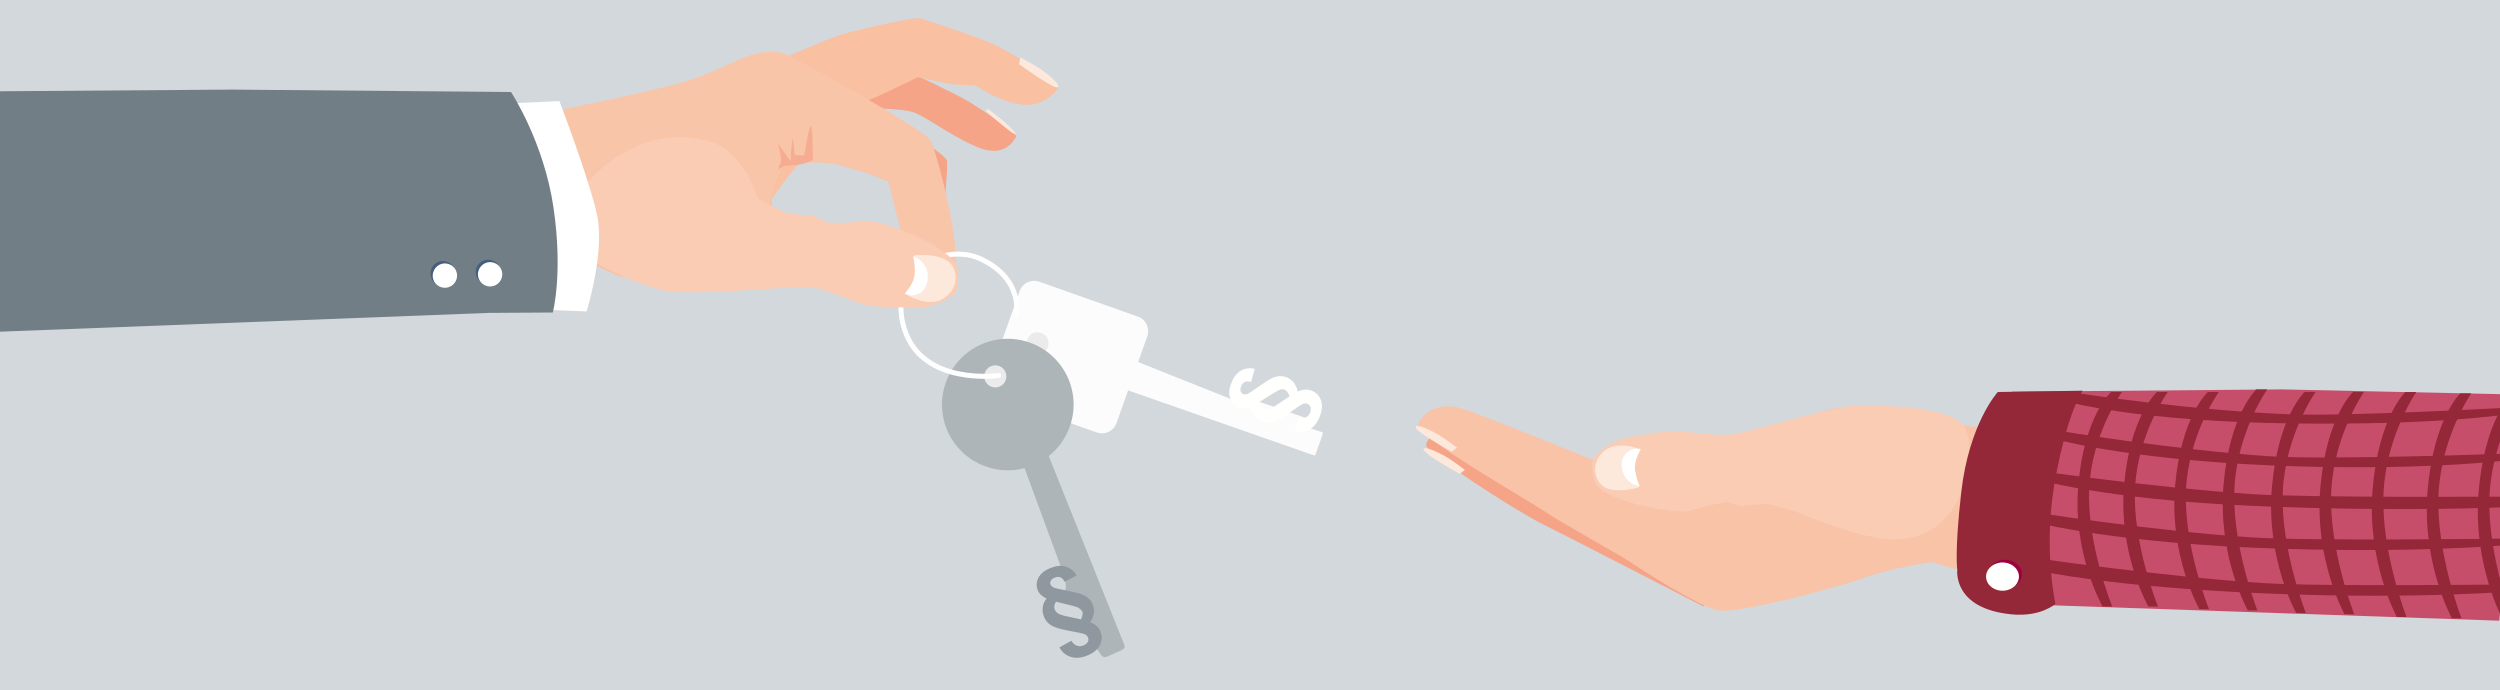 <?xml version="1.0" encoding="utf-8"?>
<!-- Generator: Adobe Illustrator 28.1.0, SVG Export Plug-In . SVG Version: 6.00 Build 0)  -->
<svg version="1.1" id="Ebene_1" xmlns="http://www.w3.org/2000/svg" xmlns:xlink="http://www.w3.org/1999/xlink" x="0px" y="0px"
	 viewBox="0 0 2500 690" style="enable-background:new 0 0 2500 690;" xml:space="preserve">
<rect x="0" y="0" width="2500" height="690" fill="#333333" stroke="none"/>
<style type="text/css">
	.st0{fill:#D2D8DC;stroke:#D2D8DC;}
	.st1{fill:#F5A488;}
	.st2{fill:#F9C0A2;}
	.st3{fill:#FDE8DC;}
	.st4{fill:#F9C5A9;}
	.st5{fill:#FCFCFC;}
	.st6{fill:#EBEBEB;}
	.st7{fill:#AEB5B9;}
	.st8{fill:none;stroke:#FFFFFF;stroke-width:5;stroke-linecap:round;}
	.st9{fill:#8F989E;}
	.st10{fill:#FFFFFD;}
	.st11{fill:#F6AC91;}
	.st12{fill:#FACCB3;}
	.st13{fill:#FFFFFF;}
	.st14{fill:#717E86;}
	.st15{fill:#465E7D;}
	.st16{fill:#F9C3A7;}
	.st17{fill:#C74E6A;}
	.st18{fill:#942738;}
	.st19{fill:#9D0041;}
	.st20{fill:#FFFFFE;}
</style>
<rect y="0" class="st0" width="2500" height="690"/>
<g>
	<path class="st1" d="M905.4,70.4c0,0,50.5,23.2,64,31.6c13.5,8.4,48.8,31.2,46.6,34.9c-2.2,3.7-11.7,22.5-40.8,9.3
		c-29.1-13.1-49.1-29.8-62.1-34c-13-4.1-43.6-3.7-43.6-3.7s76.6,44,77.5,52.5c1,8.5-3,46.5-3,46.5s-52.2-54.1-84-67.7
		c-31.7-13.7-51.7-30.4-47.4-37.8C817.2,94.6,905.4,70.4,905.4,70.4"/>
	<path class="st2" d="M420.9,134.9c0,0,162.5-27.5,170.8-27.1c8.2,0.4,161.7-37,170.8-40.7c9.1-3.6,65.3-28.4,78.6-32.5
		c13.3-4.1,72-17.7,78.6-16.3c6.6,1.4,56.6,18.6,70.6,24.4c14,5.8,70.5,39.9,68,44.9c-2.5,5-17,21.3-40.9,16.3
		c-23.9-5.1-41.8-18.6-41.8-18.6s-22.1-0.5-28.7-1.9c-6.6-1.4-29.2-6.2-29.2-6.2s-54.3,27.3-59.6,26.1c-5.3-1.1,66.1,27.9,72.4,37.6
		s24.9,98.1,23.1,113c-1.8,14.9,0.2,25-5.6,26.5c-5.9,1.5-35.6-2-42.9-32.7c-7.3-30.7-16.5-65.9-16.5-65.9s-25.4-10.9-32-12.3
		c-6.6-1.4-26.2-7-26.2-7s-21.4-3.4-27.3-1.9c-5.9,1.5-31.2,38-31.2,38s-0.9,15.1,2.5,18.6c3.4,3.5,20.8,12.7,20.8,12.7
		s-48.8,53.4-61.3,53.5c-12.5,0.1-98.4-0.1-117.4-8.3c-19-8.2-146.9-71.4-146.9-71.4L420.9,134.9z"/>
	<path class="st3" d="M1019,64.1c0,0,32,23.4,37.9,23.3c6-0.1-6-11-14.3-16.9c-8.3-5.9-22.2-13-22.2-13L1019,64.1z"/>
	<path class="st3" d="M986,111.3c0,0,23.6,20.8,28.2,22.5c4.6,1.8-4.1-7-10.2-12.3c-6.1-5.3-16.6-12.9-16.6-12.9L986,111.3z"/>
	<path class="st4" d="M563.3,109.1c0,0,84-16.3,124.7-28.5c40.7-12.2,63.7-35.2,96.2-27.1c7.1,1.8,136.9,74.5,145,85.4
		c8.1,10.8,33.9,117.9,24.4,128.8c-9.5,10.8-38,5.4-42-2.7c-4.1-8.1-21.7-74.5-21.7-81.3c0-6.8-33.9-12.2-46.1-17.6
		c-12.2-5.4-56.9-4.1-61,0c-4.1,4.1-17.6,43.4-12.2,52.9c5.4,9.5-184.3,19-191.1-6.8C572.7,186.4,563.3,109.1,563.3,109.1"/>
	<path class="st5" d="M1019.6,291.1c2.8-8,11.6-12.2,19.6-9.4l98.7,34.9c8,2.8,12.2,11.6,9.4,19.6l-30.8,86.9
		c-2.8,8-11.6,12.2-19.6,9.4l-98.7-34.9c-8-2.8-12.2-11.6-9.4-19.6L1019.6,291.1z"/>
	<path class="st6" d="M1048,347c-2,5.7-8.3,8.8-14.1,6.7c-5.8-2-8.8-8.3-6.7-14.1c2-5.8,8.3-8.8,14.1-6.7
		C1047,334.9,1050,341.2,1048,347"/>
	<path class="st5" d="M1091.2,376c-0.3,0.8,0.1,1.6,0.9,1.8l221.6,77.5c0.8,0.3,1.6-0.1,1.9-0.9l7.2-20.5c0.3-0.8-0.1-1.6-0.9-1.8
		l-14.4-4.6l-1.1-8c-0.1-0.8-0.8-1.7-1.6-1.9l-54.7-19l-6.3,4.3c-0.7,0.5-1.8,0.6-2.5,0.3l-138.3-55.2c-0.7-0.3-1.6,0.1-1.8,0.8
		L1091.2,376z"/>
	<path class="st7" d="M1034.6,464.6c33.2-14.8,48.1-53.7,33.3-86.8c-14.8-33.2-53.7-48.1-86.9-33.3c-33.2,14.8-48.1,53.7-33.3,86.9
		C962.5,464.4,1001.4,479.4,1034.6,464.6"/>
	<path class="st6" d="M999.8,386.5c5.6-2.5,8.1-9,5.6-14.6c-2.5-5.6-9-8.1-14.6-5.6c-5.6,2.5-8.1,9-5.6,14.6
		C987.7,386.5,994.3,389,999.8,386.5"/>
	<path class="st7" d="M1023.6,428c6.2-3.7,15.2,3.1,20,15.2l80.7,201.6c0.8,1.9-0.1,4.2-2,5l-15.6,7c-1.9,0.8-4.4,0.1-5.5-1.6
		l-6.7-10l-5.2,2.1l1-12.5l-1.6-11.4c-0.9-6.3-7.5-14.6-14.8-18.5l-20.9-11.3l8.9,0.1c4.9,0.1,5.3-9.8,0.8-21.9l-47.8-130
		c-1.4-3.9,0.3-8.7,3.9-10.8L1023.6,428z"/>
	<path class="st8" d="M998.6,375.5c0,0-76.1,10.8-94.2-46.4c-18.1-57.1,39.5-87.8,76.9-69.9c43.1,20.7,34.8,56.1,34.8,56.1"/>
	<path class="st7" d="M1009.9,391.4c-12.8,1.8-21.8,13.7-20,26.5l4.2,30c1.8,12.8,13.7,21.8,26.5,20l11.2-1.6
		c12.8-1.8,21.8-13.7,20-26.5l-4.2-30c-1.8-12.8-13.7-21.8-26.5-20L1009.9,391.4z"/>
	<g>
		<path class="st9" d="M1076.6,575.4l-12,6.4c-1-2.2-2.4-3.7-4.1-4.4c-1.7-0.7-3.6-0.6-5.7,0.2c-2,0.8-3.3,1.8-4,3.1
			c-0.7,1.3-0.8,2.5-0.4,3.6c0.6,1.5,1.9,2.6,3.8,3.5c1.3,0.5,5.3,1.4,12,2.7c6.7,1.3,11.2,2.3,13.5,3.1c3.6,1.2,6.3,2.6,8.4,4.3
			c2,1.7,3.6,3.9,4.6,6.6c1.1,2.8,1.5,5.7,1.1,8.7c-0.4,3-1.6,6-3.6,9c2.5,1,4.7,2.2,6.4,3.8c1.7,1.6,3,3.4,3.9,5.6
			c1.8,4.5,1.7,9-0.5,13.4c-2.2,4.4-6.4,7.9-12.7,10.5c-6.1,2.5-11.6,2.9-16.5,1.4c-4.9-1.5-8.7-4.7-11.4-9.5l11.9-6.6
			c1.7,2.5,3.5,4.2,5.6,4.9c2.1,0.8,4.3,0.7,6.7-0.3c2-0.8,3.4-2,4.2-3.5c0.8-1.5,0.8-3,0.2-4.5c-0.6-1.4-1.7-2.5-3.2-3.2
			c-1.6-0.7-6.8-1.8-15.6-3.4c-8.8-1.6-14.8-3.5-18.1-5.5c-3.3-2.1-5.7-4.9-7.1-8.6c-1.2-3-1.6-6-1.3-9.2c0.3-3.1,1.6-6.1,3.9-8.9
			c-2.2-1-4-2.2-5.5-3.6s-2.6-3-3.3-4.7c-1.7-4.1-1.5-8.3,0.6-12.4c2.1-4.2,6-7.4,11.8-9.8c6-2.4,11.3-2.9,15.8-1.4
			C1070.6,568.2,1074.1,571.1,1076.6,575.4z M1081,619.4c0.8-1.8,1.4-3.3,1.6-4.7c0.2-1.4,0.1-2.6-0.3-3.6c-0.4-1-1.2-1.9-2.3-2.7
			c-1.1-0.8-3.7-1.7-7.8-2.7l-16.1-4c-0.8,1-1.4,2.3-1.7,3.7c-0.3,1.5-0.2,2.8,0.3,4.1c1.2,3.1,4.5,5.2,9.7,6.3L1081,619.4z"/>
	</g>
</g>
<g>
	<path class="st10" d="M1254.8,368.9l-3.8,13.1c-2.3-0.8-4.3-0.8-6-0.1c-1.7,0.7-2.9,2.2-3.8,4.3c-0.8,2-1,3.7-0.5,5.1
		c0.5,1.4,1.2,2.3,2.3,2.7c1.5,0.6,3.2,0.5,5.1-0.4c1.3-0.6,4.7-2.8,10.3-6.8c5.6-3.9,9.4-6.4,11.6-7.6c3.3-1.8,6.3-2.8,8.9-3
		c2.6-0.3,5.3,0.1,7.9,1.2c2.8,1.1,5.2,2.9,7,5.3c1.8,2.4,3.2,5.3,4,8.9c2.5-1.2,4.8-1.8,7.2-2c2.3-0.1,4.5,0.2,6.7,1.1
		c4.5,1.8,7.6,5,9.3,9.7s1.2,10.1-1.3,16.4c-2.5,6.1-5.9,10.4-10.4,12.8c-4.5,2.4-9.4,3-14.7,1.6l3.6-13.1c3,0.6,5.5,0.4,7.5-0.6
		c2-1,3.5-2.6,4.4-5c0.8-2,0.9-3.8,0.4-5.4c-0.6-1.6-1.6-2.7-3.1-3.3c-1.4-0.6-2.9-0.5-4.5,0.1c-1.6,0.7-6,3.6-13.3,8.8
		s-12.8,8.2-16.5,9.1c-3.8,0.9-7.5,0.6-11.1-0.8c-3-1.2-5.5-3-7.5-5.4s-3.2-5.4-3.7-9c-2.3,0.9-4.4,1.3-6.4,1.4
		c-2,0.1-3.9-0.2-5.7-0.9c-4.1-1.7-7-4.7-8.5-9c-1.6-4.4-1.2-9.5,1.2-15.3c2.4-6,5.7-10.1,10-12.4
		C1245.5,368.2,1250,367.7,1254.8,368.9z M1289.6,396.3c-0.7-1.8-1.4-3.3-2.3-4.4c-0.8-1.1-1.8-1.9-2.8-2.3c-1-0.4-2.2-0.5-3.5-0.2
		c-1.4,0.3-3.8,1.5-7.4,3.7l-14.1,8.8c0.2,1.3,0.7,2.5,1.5,3.8c0.8,1.2,1.9,2.1,3.1,2.7c3.1,1.2,6.8,0.4,11.3-2.6L1289.6,396.3z"/>
</g>
<g>
	<path class="st11" d="M812.9,160.2c0,0-0.1-38.8-2.5-33.8c-2.5,5-6.2,29.2-6.2,29.2l-9.6-0.6c0,0-1.4-19.7-2.2-15.7
		c-0.8,4-1.9,21.8-1.9,21.8l-12.8-18c0,0,4.9,16.3,2.7,20c-2.2,3.7-1.7,8-1.7,8s-0.2-5.6,12.3-5.7
		C803.6,165.1,812.9,160.2,812.9,160.2"/>
	<path class="st12" d="M757.7,198.3c0,0,23.2,12.8,28.8,14.4c5.6,1.7,27.6,3.1,27.6,3.1s7.7,3.7,12,6.1c4.4,2.4,34.6-0.2,43.8-0.7
		c9.2-0.5,88.2,25.9,88.5,50.8c0.2,24.9-5.6,23-11.3,26.9c-7.5,5.2-26.3,10.2-33.3,9.1c-6.9-1.1-34.6-0.1-48.6-3.2
		s-40.7-17.9-60-17.9c-19.3,0-119,8.9-140.7,3.7c-41.6-9.8-91-36.2-101.7-56.3c-10.7-20,61.5-122.5,150.8-91.5
		C744.5,153.7,757.7,198.3,757.7,198.3"/>
	<path class="st3" d="M914.1,255.3c0,0,1.1,14.4,1.1,20.1c0,5.8-10.4,18.3-10.4,18.3s23.2,15.2,39.3,4.4
		c16.2-10.7,14.1-31.8,1.6-38.4C933.2,253.2,914.1,255.3,914.1,255.3"/>
	<path class="st13" d="M911.1,295.5c0,0,15.3,0.4,16.6-16.9c1.3-17.2-14.6-22.4-14.6-22.4s2.9,10.5,1.3,19.9
		c-1.6,9.4-9.6,17.5-9.6,17.5"/>
	<path class="st13" d="M503.8,103.6l55.6-2.5c0,0,29.1,75.8,37.5,113.1c8.4,37.3-10.3,97.2-10.3,97.2l-50.6-1.9
		c0,0,14.6-68.4,3.1-108.7C527.7,160.6,503.8,103.6,503.8,103.6"/>
	<path class="st14" d="M231.5,89.6L511,92c0,0,32.8,49.6,42.5,115.6c9.7,66-0.7,104.9-0.7,104.9l-64.2,0.4l-515,19.8L-48,153.8
		l29.8-62.4L231.5,89.6z"/>
	<path class="st15" d="M488.1,284.5c6.9,0,12.4-5.6,12.4-12.4c0-6.9-5.6-12.4-12.4-12.4c-6.9,0-12.4,5.6-12.4,12.4
		C475.7,278.9,481.2,284.5,488.1,284.5"/>
	<path class="st13" d="M486.7,286c6.5,1.9,13.2-1.9,15.1-8.3c1.9-6.5-1.9-13.2-8.3-15.1c-6.5-1.9-13.2,1.9-15.1,8.4
		C476.5,277.4,480.3,284.1,486.7,286"/>
	<path class="st15" d="M442.9,285.8c6.9,0,12.4-5.6,12.4-12.4c0-6.9-5.6-12.4-12.4-12.4c-6.9,0-12.4,5.6-12.4,12.4
		C430.4,280.2,436,285.8,442.9,285.8"/>
	<path class="st13" d="M441.5,287.3c6.5,1.9,13.2-1.9,15.1-8.3c1.9-6.5-1.9-13.2-8.3-15.1c-6.5-1.9-13.2,1.9-15.1,8.4
		C431.3,278.7,435,285.5,441.5,287.3"/>
	<path class="st1" d="M1703.5,606.5c0,0-129.5-66.7-160.9-82.4c-31.4-15.7-116.4-71.9-116.4-78.5s9.2-17,27.5-11.8
		c18.3,5.2,239.4,105.9,252.4,124.3C1719.2,576.4,1703.5,606.5,1703.5,606.5"/>
	<path class="st16" d="M1931.1,562c0,0-41.9,6.5-66.7,15.7c-24.9,9.2-126.9,36.6-146.5,32.7c-19.6-3.9-82.4-44.5-87.6-48.4
		c-5.2-3.9-66.7-37.9-86.3-51c-19.6-13.1-128.2-74.6-125.6-86.3c2.6-11.8,20.9-22.2,40.5-17c19.6,5.2,137.3,53.6,137.3,53.6
		s115.1,10.5,140-1.3c24.9-11.8,74.6-56.2,115.1-52.3c40.5,3.9,94.2,15.7,115.1,18.3c20.9,2.6,54.9-5.2,54.9-5.2l-53.6,151.7
		L1931.1,562z"/>
	<path class="st12" d="M1797.7,512.4c0,0-24.4-7.8-29.9-8.4c-5.6-0.5-26.7,2.1-26.7,2.1s-7.9-2.1-12.5-3.6
		c-4.6-1.4-32.7,6.6-41.3,8.7c-8.6,2.2-88.4-8.3-93.2-31.9c-4.8-23.6,1.1-22.8,5.7-27.6c6.1-6.3,23.1-14.5,29.8-14.8
		c6.8-0.2,32.7-6.3,46.6-5.9c13.8,0.4,41.7,6.2,60,2.7c18.3-3.6,105.4-29.6,126.9-28.8c41.3,1.6,86.9,3.9,100.7,20.9
		c13.8,17,6.6,125.4-83.7,112.5C1848.9,534,1797.7,512.4,1797.7,512.4"/>
	<path class="st3" d="M1639.1,487.3c0,0-3.7-13.4-4.8-18.8c-1.1-5.4,6.5-19.2,6.5-19.2s-24.8-10.1-38.1,3
		c-13.3,13.1-7.5,32.7,5.6,36.6C1621.3,492.8,1639.1,487.3,1639.1,487.3"/>
	<path class="st13" d="M1634.5,448.7c0,0-14.5,2.5-12.6,19c1.9,16.6,17.9,18.5,17.9,18.5s-4.7-9.5-4.9-18.6
		c-0.2-9.2,5.9-18.4,5.9-18.4"/>
	<path class="st3" d="M1451.8,451.7c0,0-33.5-18.4-35.9-23.7c-2.3-5.3,12,0.8,20.6,5.6c8.5,4.8,20.5,14.1,20.5,14.1L1451.8,451.7z"
		/>
	<path class="st3" d="M1459.7,473.9c0,0-33.5-18.4-35.9-23.7c-2.3-5.3,12,0.8,20.6,5.6c8.5,4.8,20.5,14.1,20.5,14.1L1459.7,473.9z"
		/>
	<path class="st17" d="M2281.9,389.4l-269.7,2.3c0,0-31.6,47.8-41,111.5c-9.4,63.7,14.8,100.6,14.8,100.6l47.8,0.9l465.5,16
		l15.1-160.8l2.6-65.4L2281.9,389.4z"/>
	<path class="st18" d="M2082.8,390.7l-85,1.3c0,0-28.8,31.4-36.6,100.7c-6.8,59.9-3.9,77.2-3.9,77.2s-5,39,54.9,44.5
		c28.8,2.6,43.2-10.5,43.2-10.5s-12.8-57.5,0-125.6C2068.4,409,2082.8,390.7,2082.8,390.7"/>
	<path class="st19" d="M2005.1,588.5c-9.3,0-16.8-6.5-16.8-14.4c0-8,7.5-14.4,16.8-14.4c9.3,0,16.8,6.5,16.8,14.4
		C2021.9,582,2014.4,588.5,2005.1,588.5"/>
	<path class="st20" d="M2007,590.2c-8.7,2.2-17.8-2.2-20.3-9.7c-2.5-7.5,2.5-15.3,11.3-17.5c8.7-2.2,17.8,2.2,20.3,9.7
		C2020.8,580.3,2015.7,588.1,2007,590.2"/>
	<path class="st18" d="M2102.6,606.5c0,0-30.3-52.3-24.3-121.6c6.1-69.3,32.8-92.9,32.8-92.9h10.9c0,0-30.3,41.9-32.8,96.8
		s23,117.7,23,117.7H2102.6z"/>
	<path class="st18" d="M2148.4,606.5c0,0-30.3-52.3-24.3-121.6c6.1-69.3,32.8-92.9,32.8-92.9h10.9c0,0-30.3,41.9-32.8,96.8
		s23,117.7,23,117.7H2148.4z"/>
	<path class="st18" d="M2199.4,609.1c0,0-30.3-53-24.3-123.1c6.1-70.2,32.8-94,32.8-94h10.9c0,0-30.3,42.4-32.8,98
		s23,119.2,23,119.2H2199.4z"/>
	<path class="st18" d="M2247.8,610.4c0,0-30.3-53.9-24.3-125.3c6.1-71.4,32.8-95.7,32.8-95.7h10.9c0,0-30.3,43.1-32.8,99.7
		c-2.4,56.6,23,121.3,23,121.3H2247.8z"/>
	<path class="st18" d="M2296.2,613c0,0-30.3-53.9-24.3-125.4c6.1-71.4,32.8-95.7,32.8-95.7h10.9c0,0-30.3,43.1-32.8,99.7
		c-2.4,56.6,23,121.3,23,121.3H2296.2z"/>
	<path class="st18" d="M2344.6,614.3c0,0-30.3-54.2-24.3-126.1c6.1-71.9,32.8-96.3,32.8-96.3h10.9c0,0-30.3,43.4-32.8,100.3
		c-2.4,56.9,23,122,23,122H2344.6z"/>
	<path class="st18" d="M2396.9,617c0,0-30.3-54.9-24.3-127.6c6.1-72.7,32.8-97.4,32.8-97.4h10.9c0,0-30.3,43.9-32.8,101.5
		s23,123.5,23,123.5H2396.9z"/>
	<path class="st18" d="M2050.1,437.8c0,0,69.3,20.9,218.4,27.5c149.1,6.5,240.7-5.2,240.7-5.2l-1.3-6.5c0,0-180.5,6.6-239.4,2.6
		c-96.8-6.5-214.5-26.2-214.5-26.2L2050.1,437.8z"/>
	<path class="st18" d="M2032.3,478.3c0,0,69.3,20.9,218.4,27.5c149.1,6.5,258.4,1.3,258.4,1.3l-1.3-10.5c0,0-198.8,1.4-257.7-2.6
		c-96.8-6.5-214.5-23.5-214.5-23.5L2032.3,478.3z"/>
	<path class="st18" d="M2026.5,520.2c0,0,72.9,20.9,226.8,27.5c153.9,6.5,253.3-2.6,253.3-2.6l-1.4-6.5c0,0-194.3,2.7-255-1.3
		c-99.9-6.5-223.7-26.2-223.7-26.2V520.2z"/>
	<path class="st18" d="M2040.9,571.2c0,0,70.2,15.7,224.1,22.2c153.9,6.5,255.9-2.6,255.9-2.6l-1.4-6.5c0,0-196.9,2.7-257.6-1.3
		c-99.9-6.5-226.3-24.9-226.3-24.9L2040.9,571.2z"/>
	<path class="st18" d="M2071,402.6c0,0,69.9,18.8,219.2,20.8c149.2,2,216.4-9.1,216.4-9.1l-1.5-6.5c0,0-156.2,8.7-215.2,6.5
		c-96.9-3.6-211-20.9-211-20.9L2071,402.6z"/>
	<path class="st18" d="M2451.9,618.3c0,0-30.3-54.9-24.3-127.6c6.1-72.7,32.8-97.4,32.8-97.4h10.9c0,0-30.3,43.9-32.8,101.5
		s23,123.5,23,123.5H2451.9z"/>
	<path class="st18" d="M2502.9,619.6c0,0-30.3-54.9-24.3-127.6c6.1-72.7,32.8-97.4,32.8-97.4h10.9c0,0-30.3,43.9-32.8,101.5
		c-2.4,57.6,23,123.5,23,123.5H2502.9z"/>
</g>
</svg>
